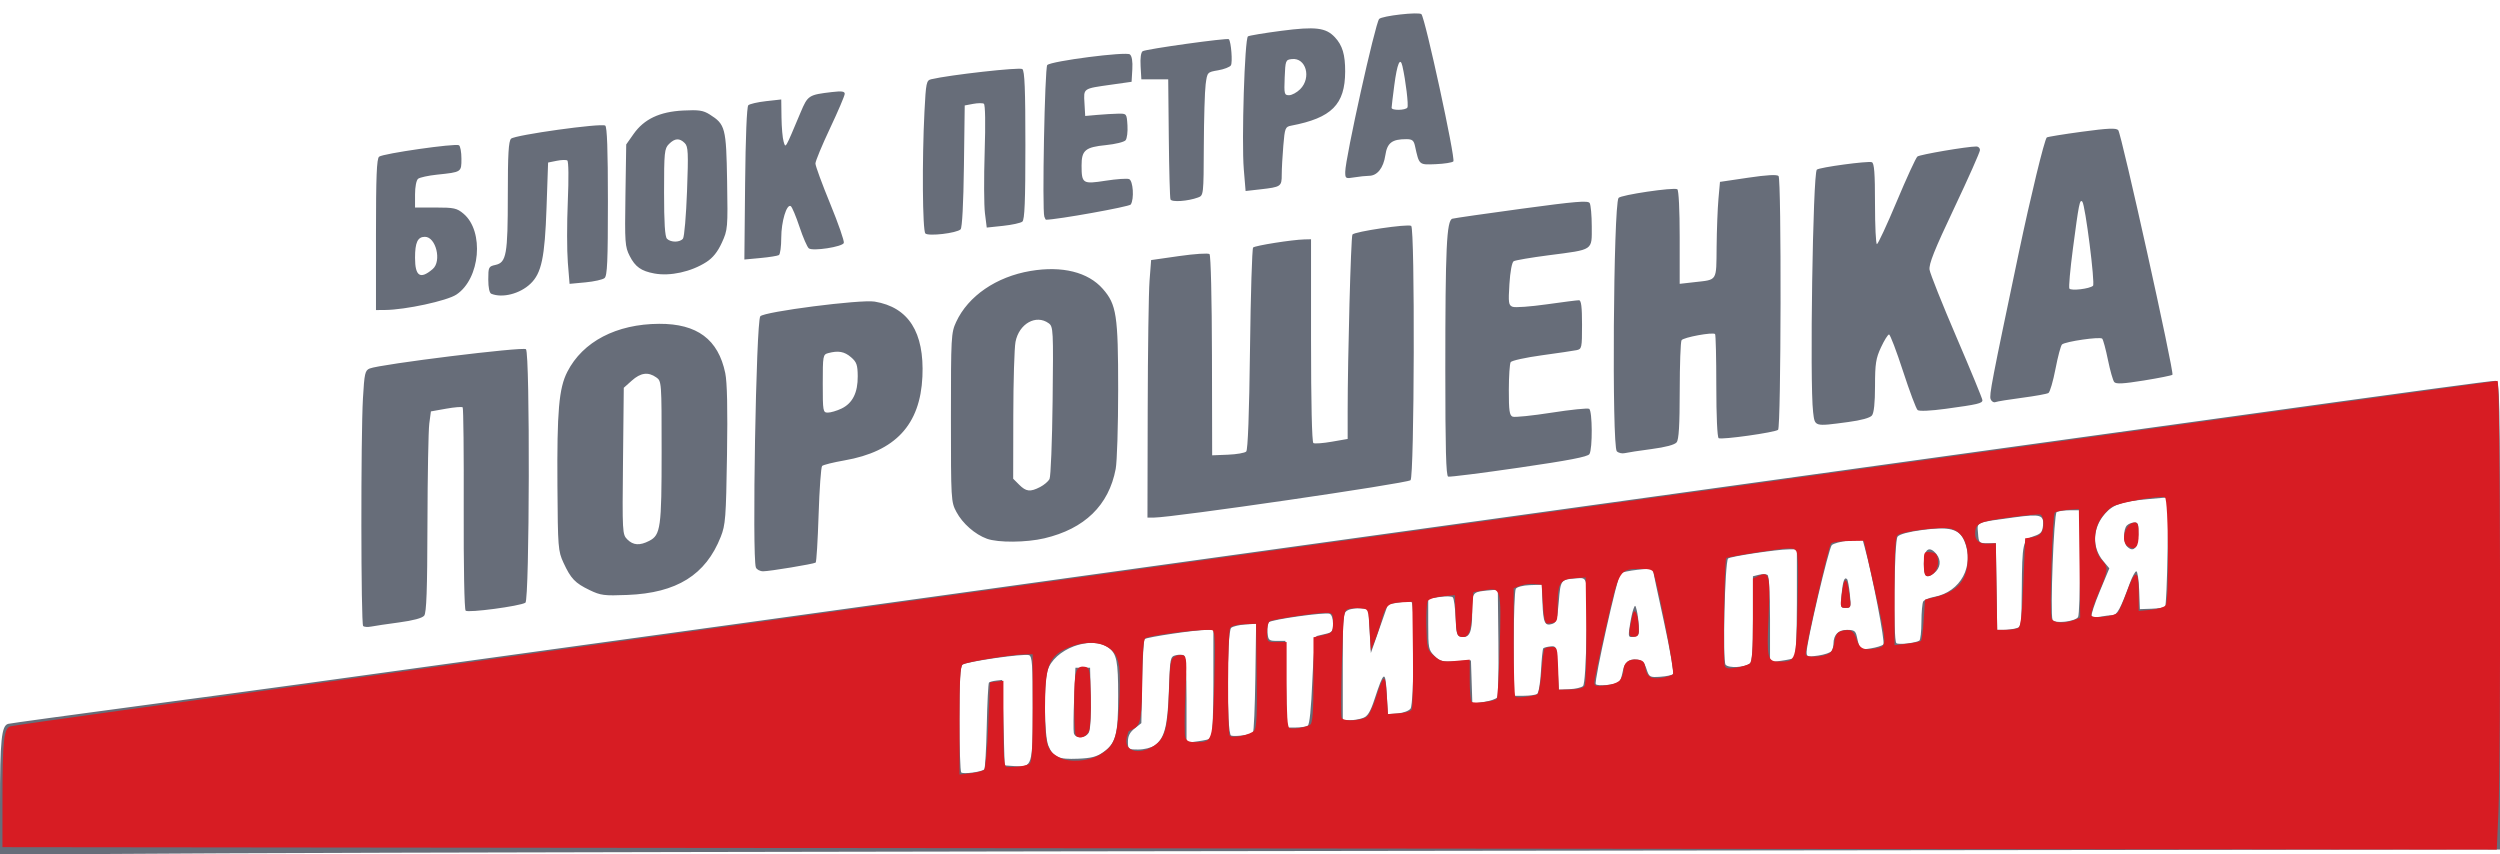 <?xml version="1.0" encoding="UTF-8" standalone="no"?>
<!-- Created with Inkscape (http://www.inkscape.org/) -->

<svg
   xmlns:dc="http://purl.org/dc/elements/1.1/"
   xmlns:cc="http://creativecommons.org/ns#"
   xmlns:rdf="http://www.w3.org/1999/02/22-rdf-syntax-ns#"
   xmlns:svg="http://www.w3.org/2000/svg"
   xmlns="http://www.w3.org/2000/svg"
   xmlns:sodipodi="http://sodipodi.sourceforge.net/DTD/sodipodi-0.dtd"
   xmlns:inkscape="http://www.inkscape.org/namespaces/inkscape"
   id="svg2"
   version="1.1"
   inkscape:version="0.48.5 r10040"
   width="1024"
   height="350"
   sodipodi:docname="20141022211733!Bloc_Petro_Poroshenko.png">
  <defs
     id="defs6" />
  <sodipodi:namedview
     pagecolor="#ffffff"
     bordercolor="#666666"
     borderopacity="1"
     objecttolerance="10"
     gridtolerance="10"
     guidetolerance="10"
     inkscape:pageopacity="0"
     inkscape:pageshadow="2"
     inkscape:window-width="1280"
     inkscape:window-height="962"
     id="namedview4"
     showgrid="false"
     inkscape:zoom="0.55933251"
     inkscape:cx="670.78306"
     inkscape:cy="304.19201"
     inkscape:window-x="-8"
     inkscape:window-y="-8"
     inkscape:window-maximized="1"
     inkscape:current-layer="svg2" />
  <g
     id="g3052">
    <path
       style="fill:#676d79"
       d="M 0,329.667 C 0,303.013 0.602,297.124 3.394,296.479 4.552,296.211 28.9,292.869 57.5,289.052 c 47.33,-6.316 76.369,-10.291 172,-23.544 17.6,-2.439 48.65,-6.717 69,-9.507 20.35,-2.79 57.7,-7.963 83,-11.497 25.3,-3.533 51.175,-7.133 57.5,-7.999 6.325,-0.866 85.975,-11.929 177,-24.584 91.025,-12.655 178.55,-24.802 194.5,-26.994 15.95,-2.191 56.675,-7.826 90.5,-12.52 C 990.292,160.015 1019.92,156 1022.083,156 c 1.876,0 1.917,2.047 1.917,95.978 l 0,95.978 -420.25,0.523 c -231.137,0.288 -461.538,0.756 -512,1.042 L 0,350.041 0,329.667 z m 403.153,-14.52 c 0.359,-0.356 0.819,-8.382 1.023,-17.837 0.204,-9.454 0.613,-17.432 0.909,-17.728 0.296,-0.296 1.636,-0.661 2.977,-0.81 L 410.5,278.5 411,296 l 0.5,17.5 4.127,0.301 c 7.231,0.528 7.373,0.068 7.373,-23.904 0,-17.693 -0.233,-21.05 -1.498,-21.535 -1.996,-0.766 -25.66,2.603 -27.252,3.88 -0.929,0.745 -1.25,6.446 -1.25,22.213 0,11.666 0.323,21.534 0.718,21.929 0.791,0.791 8.395,-0.207 9.435,-1.237 z m 48.715,-7.053 C 457.096,304.371 458,300.962 458,284.966 c 0,-14.158 -0.605,-17.194 -3.913,-19.639 -7.148,-5.283 -22.575,0.568 -25.057,9.505 -1.558,5.611 -1.3,26.584 0.376,30.598 1.981,4.742 4.063,5.66 12.098,5.337 5.488,-0.22 7.732,-0.799 10.363,-2.673 z M 439.837,300.25 c -0.218,-0.963 -0.158,-7.375 0.133,-14.25 l 0.529,-12.5 3,0 3,0 0.281,12.258 c 0.168,7.328 -0.148,13.059 -0.785,14.25 -1.337,2.497 -5.61,2.665 -6.158,0.242 z m 33.046,5.119 c 4.109,-2.878 5.393,-7.802 5.902,-22.633 0.459,-13.374 0.538,-13.78 2.787,-14.344 1.273,-0.32 2.79,-0.287 3.371,0.072 0.678,0.419 1.057,6.961 1.057,18.23 l 0,17.577 4.583,-0.628 c 2.521,-0.345 4.996,-0.883 5.5,-1.195 C 496.594,302.133 497,292.167 497,279.941 L 497,258 l -2.826,0 c -4.52,0 -24.566,2.991 -25.341,3.781 -0.388,0.396 -0.847,8.3 -1.019,17.566 l -0.314,16.847 -2.75,2.191 c -1.975,1.573 -2.75,3.096 -2.75,5.403 0,3.116 0.129,3.212 4.277,3.212 2.353,0 5.325,-0.734 6.606,-1.631 z m 40.307,-5.25 c 0.379,-0.341 0.829,-10.52 1,-22.62 l 0.31,-22 -4.446,0.29 c -2.445,0.16 -5.033,0.777 -5.75,1.372 -1.848,1.534 -1.9,43.456 -0.054,44.12 1.512,0.544 7.976,-0.297 8.94,-1.163 z m 22.46,-2.885 c 0.748,-0.478 1.408,-6.972 1.887,-18.569 0.481,-11.641 1.124,-17.949 1.85,-18.166 0.612,-0.183 2.351,-0.604 3.863,-0.935 2.364,-0.518 2.75,-1.096 2.75,-4.115 0,-2.097 -0.567,-3.73 -1.407,-4.052 -1.853,-0.711 -23.736,2.346 -24.864,3.474 -0.481,0.481 -0.729,2.394 -0.552,4.252 0.299,3.131 0.577,3.377 3.823,3.377 l 3.5,0 0.273,17.75 0.273,17.75 3.727,-0.015 c 2.05,-0.008 4.244,-0.346 4.877,-0.75 z m 22.682,-3.171 c 1.891,-0.719 2.981,-2.516 4.699,-7.75 C 566.874,274.61 567.432,274.349 568,284 l 0.5,8.5 4,-0.3 c 2.235,-0.168 4.552,-1.024 5.25,-1.941 1.461,-1.918 1.827,-42.784 0.391,-43.672 -0.472,-0.292 -2.835,-0.198 -5.25,0.208 l -4.391,0.739 -3.5,9.983 -3.5,9.983 -0.5,-9 -0.5,-9 -3.204,-0.31 c -1.762,-0.17 -4.125,0.183 -5.25,0.785 C 550.08,251.028 550,251.928 550,273.035 L 550,295 l 2.935,0 c 1.614,0 4.043,-0.421 5.397,-0.936 z m 54.913,-8.412 c 0.41,-0.634 0.635,-10.827 0.5,-22.652 l -0.246,-21.5 -3,0.267 c -7.647,0.68 -7.5,0.501 -7.5,9.13 0,8.284 -1.103,10.612 -4.702,9.925 -1.507,-0.288 -1.846,-1.557 -2.097,-7.831 -0.164,-4.119 -0.673,-7.862 -1.129,-8.319 -0.457,-0.457 -2.91,-0.519 -5.451,-0.138 L 585,245.227 585,255.659 c 0,9.845 0.143,10.575 2.547,12.978 2.28,2.28 3.197,2.511 8.75,2.205 L 602.5,270.5 l 0.29,8.857 0.29,8.857 4.71,-0.706 c 2.59,-0.388 5.045,-1.224 5.455,-1.857 z m 16.375,-1.417 c 0.623,-0.408 1.321,-4.619 1.57,-9.471 0.247,-4.805 0.67,-8.958 0.941,-9.228 0.27,-0.27 1.589,-0.614 2.93,-0.763 2.392,-0.266 2.448,-0.101 2.938,8.728 l 0.5,9 4.405,-0.205 c 2.423,-0.113 4.893,-0.693 5.489,-1.289 0.688,-0.688 1.221,-8.943 1.457,-22.545 0.396,-22.827 0.582,-21.905 -4.351,-21.545 -6.23,0.455 -6.273,0.514 -7.026,9.55 -0.602,7.229 -0.997,8.565 -2.691,9.103 -3.022,0.959 -3.66,-0.413 -3.985,-8.57 L 631.5,239.5 l -4.894,0.174 c -2.803,0.1 -5.253,0.741 -5.735,1.5 -0.462,0.729 -0.847,10.888 -0.856,22.576 L 620,285 l 4.25,-0.015 c 2.337,-0.008 4.754,-0.346 5.371,-0.75 z m 33.495,-4.806 c 0.444,-0.274 1.096,-2.042 1.45,-3.928 0.793,-4.227 2.501,-5.742 5.999,-5.323 2.063,0.248 2.952,1.134 3.835,3.822 1.109,3.379 1.304,3.49 5.62,3.204 2.459,-0.163 4.825,-0.65 5.258,-1.082 0.432,-0.432 -1.253,-10.121 -3.746,-21.531 C 679.039,243.182 677,233.592 677,233.281 c 0,-0.862 -12.29,0.609 -13.269,1.588 -1.271,1.271 -10.828,44.164 -10.102,45.339 0.584,0.945 7.633,0.366 9.487,-0.78 z m 4.45,-23.099 c 0.391,-2.656 1.051,-5.729 1.465,-6.829 0.704,-1.868 0.795,-1.835 1.384,0.5 0.347,1.375 0.733,4.3 0.858,6.5 0.199,3.504 -0.061,4.041 -2.096,4.329 -2.236,0.317 -2.296,0.148 -1.611,-4.5 z M 716.75,271.759 c 0.913,-0.734 1.25,-5.678 1.25,-18.362 l 0,-17.359 2.443,-0.613 c 1.344,-0.337 2.919,-0.319 3.5,0.04 0.678,0.419 1.057,6.961 1.057,18.23 l 0,17.577 4.583,-0.628 c 2.521,-0.345 4.996,-0.883 5.5,-1.195 C 735.594,269.133 736,259.167 736,246.941 L 736,225 l -3.25,0.018 c -5.023,0.028 -24.065,2.896 -24.922,3.753 -1.33,1.33 -2.287,41.971 -1.024,43.492 1.243,1.498 7.871,1.161 9.946,-0.505 z m 33.485,-5.107 c 0.404,-0.634 0.742,-1.969 0.75,-2.968 0.031,-3.703 1.959,-5.684 5.531,-5.684 2.946,0 3.533,0.399 4.048,2.75 1.217,5.552 1.205,5.542 5.702,4.824 2.328,-0.372 4.65,-1.092 5.159,-1.601 0.8,-0.799 -4.504,-28.394 -7.66,-39.851 l -0.931,-3.378 -5.668,0.665 c -3.117,0.366 -6.21,1.211 -6.872,1.878 C 749.066,224.526 740,263.042 740,267.028 c 0,2.056 0.308,2.153 4.75,1.487 2.612,-0.391 5.081,-1.23 5.485,-1.864 z m 4.064,-23.257 c 0.575,-5.57 1.188,-7.241 2.263,-6.167 0.309,0.309 0.822,3.084 1.14,6.167 C 758.252,248.732 758.171,249 756,249 c -2.171,0 -2.252,-0.268 -1.701,-5.605 z m 31.856,19.01 c 0.465,-0.287 0.852,-3.758 0.861,-7.713 0.008,-3.955 0.347,-7.712 0.752,-8.349 0.405,-0.637 2.434,-1.477 4.509,-1.866 10.821,-2.03 16.573,-12.721 12.321,-22.899 -2.063,-4.937 -6.098,-5.988 -17.262,-4.494 -5.633,0.754 -9.288,1.747 -10.085,2.741 -1.395,1.739 -1.859,42.231 -0.5,43.596 0.744,0.747 7.783,-0.013 9.405,-1.015 z M 788,230.969 c 0,-6.031 2.173,-7.708 5.179,-3.996 2.055,2.538 1.659,5.71 -0.971,7.777 -3.13,2.46 -4.208,1.491 -4.208,-3.781 z m 37.75,26.401 c 2.201,-0.59 2.253,-0.934 2.368,-15.736 0.151,-19.334 0.425,-20.567 4.882,-22.004 2.934,-0.946 3.551,-1.655 3.814,-4.386 0.42,-4.36 -1.056,-4.784 -11.649,-3.345 -16.37,2.224 -15.31,1.765 -14.967,6.473 C 810.49,222.366 810.614,222.5 814,222.5 l 3.5,0 0.273,17.75 0.273,17.75 2.727,-0.014 c 1.5,-0.008 3.739,-0.285 4.977,-0.617 z m 25.43,-4.627 c 0.434,-0.683 0.796,-10.805 0.804,-22.492 L 852,209 l -4.25,0.015 c -2.337,0.008 -4.745,0.346 -5.349,0.75 -1.143,0.764 -2.693,41.463 -1.68,44.104 0.652,1.701 9.252,0.774 10.459,-1.127 z M 865.181,252 c 1.954,0 3.352,-2.554 7.252,-13.25 0.953,-2.612 2.126,-4.75 2.607,-4.75 0.481,0 1.007,3.487 1.167,7.75 l 0.292,7.75 4.836,-0.169 c 2.66,-0.093 5.135,-0.467 5.5,-0.832 0.365,-0.364 0.815,-10.591 1,-22.726 l 0.336,-22.064 -7.836,0.693 c -11.244,0.994 -14.742,2.158 -18.149,6.038 -5.14,5.854 -5.405,13.771 -0.65,19.422 l 2.457,2.92 -3.898,9.359 c -2.144,5.147 -3.663,9.742 -3.376,10.21 0.287,0.468 1.874,0.58 3.526,0.25 C 861.898,252.27 864.119,252 865.181,252 z m 6.048,-28.171 c -1.574,-1.574 -1.593,-7.066 -0.029,-8.629 0.66,-0.66 2.034,-1.2 3.052,-1.2 1.606,0 1.812,0.697 1.55,5.241 -0.314,5.443 -2.013,7.148 -4.573,4.589 z m -722.486,32.581 c -0.915,-0.915 -0.981,-77.617 -0.08,-93.253 0.59,-10.239 0.857,-11.428 2.745,-12.216 4.235,-1.767 62.923,-9.009 64.031,-7.901 1.684,1.684 1.461,102.786 -0.229,103.831 -2.284,1.411 -23.506,4.235 -24.483,3.258 -0.531,-0.531 -0.861,-18.149 -0.785,-41.818 0.073,-22.496 -0.12,-41.153 -0.428,-41.461 -0.308,-0.308 -3.363,-0.06 -6.788,0.551 l -6.227,1.112 -0.662,4.994 c -0.364,2.747 -0.702,21.221 -0.75,41.053 -0.066,27.239 -0.393,36.44 -1.338,37.617 -0.8,0.997 -4.479,1.991 -10.209,2.758 -4.927,0.66 -10.105,1.429 -11.507,1.709 -1.401,0.28 -2.883,0.175 -3.291,-0.233 z M 241.5,241.697 c -5.976,-2.884 -7.693,-4.685 -10.712,-11.233 -2.185,-4.739 -2.296,-6.16 -2.465,-31.463 -0.205,-30.681 0.602,-39.964 4.059,-46.721 6.331,-12.374 20.093,-19.561 37.618,-19.644 15.546,-0.074 24.2,6.378 27.064,20.175 0.78,3.759 1.013,14.654 0.717,33.625 -0.4,25.658 -0.619,28.525 -2.562,33.442 -6.176,15.632 -18.013,23.007 -38.22,23.813 -9.536,0.381 -10.959,0.198 -15.5,-1.994 z m 24.441,-20.166 C 270.588,219.127 271,216.145 271,184.907 c 0,-28.621 -0.013,-28.803 -2.223,-30.351 -3.306,-2.315 -6.361,-1.9 -10.012,1.36 l -3.266,2.917 -0.316,30.017 c -0.308,29.221 -0.262,30.072 1.75,32.083 2.439,2.439 5.104,2.615 9.008,0.597 z m 43.666,10.888 c -1.607,-4.187 0.086,-100.679 1.805,-102.86 1.495,-1.898 41.078,-6.986 46.858,-6.023 13.871,2.31 20.371,12.525 19.551,30.726 -0.889,19.727 -11.074,30.675 -31.921,34.315 -4.582,0.8 -8.704,1.828 -9.16,2.284 -0.456,0.456 -1.105,9.467 -1.442,20.023 -0.337,10.556 -0.879,19.358 -1.205,19.559 C 333.134,231.034 315.219,234 312.607,234 c -1.316,0 -2.666,-0.712 -3,-1.582 z m 35.036,-65.053 c 4.55,-2.159 6.746,-6.531 6.681,-13.3 -0.045,-4.626 -0.453,-5.78 -2.744,-7.75 -2.717,-2.337 -5.213,-2.788 -9.33,-1.685 -2.173,0.582 -2.25,1.008 -2.25,12.486 0,11.403 0.085,11.883 2.099,11.883 1.154,0 3.649,-0.736 5.544,-1.635 z m 59.596,53.3 c -4.876,-1.768 -9.966,-6.234 -12.491,-10.96 C 389.542,205.579 389.5,204.853 389.5,171 c 0,-33.13 0.085,-34.684 2.137,-39.122 4.91,-10.619 16.442,-18.53 30.458,-20.894 12.938,-2.182 23.567,0.451 29.611,7.335 5.622,6.403 6.293,10.799 6.293,41.226 0,14.95 -0.457,29.59 -1.015,32.534 -2.828,14.912 -12.71,24.522 -29.216,28.414 -7.419,1.749 -18.95,1.834 -23.53,0.173 z m 21.781,-21.175 c 1.606,-0.831 3.34,-2.293 3.852,-3.251 0.512,-0.957 1.087,-15.39 1.276,-32.073 0.33,-29.067 0.264,-30.392 -1.593,-31.749 -5.165,-3.776 -12.164,0.14 -13.606,7.612 -0.474,2.459 -0.882,16.079 -0.906,30.266 L 415,196.091 l 2.455,2.455 c 2.846,2.846 4.529,3.032 8.565,0.944 z M 470.099,167.75 c 0.055,-24.337 0.392,-48.07 0.75,-52.739 L 471.5,106.523 483,104.878 c 6.368,-0.911 11.91,-1.265 12.418,-0.794 0.525,0.487 0.953,18.284 1,41.633 L 496.5,186.5 l 6.455,-0.255 c 3.55,-0.14 6.925,-0.725 7.5,-1.299 0.675,-0.675 1.222,-15.493 1.545,-41.912 0.275,-22.477 0.851,-41.219 1.281,-41.649 0.796,-0.796 15.983,-3.2 20.969,-3.319 L 537,98 l 0,41.441 c 0,25.471 0.371,41.67 0.962,42.036 0.529,0.327 3.904,0.083 7.5,-0.544 L 552,179.795 l 0,-11.234 c 0,-22.081 1.332,-71.479 1.954,-72.486 0.744,-1.205 22.643,-4.441 24.072,-3.557 1.571,0.971 1.3,102.993 -0.276,104.179 -1.803,1.355 -97.414,15.288 -105,15.301 L 470,212 l 0.099,-44.25 z m 123.069,27.473 C 592.301,194.934 592,183.667 592,151.57 c 0,-50.052 0.526,-61.309 2.898,-61.989 0.881,-0.253 13.702,-2.099 28.492,-4.103 22.008,-2.982 27.043,-3.402 27.735,-2.311 0.465,0.733 0.851,5.054 0.86,9.604 0.018,9.985 0.927,9.378 -17.634,11.783 -7.232,0.937 -13.691,2.038 -14.353,2.447 -0.711,0.439 -1.423,4.265 -1.74,9.349 -0.482,7.728 -0.349,8.678 1.31,9.314 1.016,0.39 7.266,-0.06 13.89,-0.999 6.624,-0.939 12.606,-1.698 13.293,-1.686 0.915,0.015 1.25,2.695 1.25,10.002 0,9.546 -0.098,10.001 -2.25,10.446 -1.238,0.256 -7.647,1.203 -14.244,2.105 -6.597,0.902 -12.327,2.164 -12.735,2.804 -0.407,0.64 -0.748,5.791 -0.756,11.446 -0.013,8.452 0.265,10.389 1.563,10.887 0.868,0.333 8.035,-0.403 15.927,-1.635 7.892,-1.232 14.832,-1.943 15.422,-1.578 1.33,0.822 1.415,16.451 0.101,18.545 -0.687,1.095 -8.462,2.594 -28.817,5.556 -15.332,2.231 -28.401,3.881 -29.043,3.667 z m 69.079,-10.376 c -2.059,-2.059 -1.392,-100.375 0.703,-103.766 0.748,-1.21 22.642,-4.451 24.076,-3.565 C 687.603,77.873 688,85.898 688,97.188 l 0,19.07 6.068,-0.686 c 9.489,-1.074 8.917,-0.161 9.057,-14.429 0.068,-6.954 0.406,-15.793 0.75,-19.643 l 0.626,-7 11.495,-1.705 c 7.704,-1.142 11.827,-1.373 12.5,-0.699 1.218,1.219 1.035,102.795 -0.187,103.952 -1.122,1.062 -23.15,4.168 -24.341,3.432 C 703.394,179.126 703,170.42 703,158.108 c 0,-11.426 -0.227,-21.002 -0.505,-21.279 -0.887,-0.887 -12.966,1.335 -13.73,2.526 -0.404,0.63 -0.742,9.947 -0.75,20.704 -0.011,14.13 -0.362,19.991 -1.265,21.117 -0.802,1 -4.472,1.985 -10.25,2.75 -4.95,0.655 -9.902,1.411 -11.003,1.679 -1.102,0.268 -2.564,-0.073 -3.25,-0.758 z M 742.648,168.75 c -1.418,-11.805 -0.101,-97.633 1.523,-99.255 0.942,-0.941 20.973,-3.654 22.54,-3.052 C 767.691,66.819 768,70.902 768,83.469 768,92.561 768.354,100 768.788,100 c 0.433,0 4.086,-7.863 8.116,-17.474 4.031,-9.611 7.839,-17.893 8.462,-18.405 C 786.368,63.299 805.71,60 809.53,60 810.339,60 811,60.659 811,61.464 c 0,0.805 -4.75,11.493 -10.555,23.75 -8.129,17.164 -10.449,22.975 -10.096,25.286 0.252,1.65 5.227,14.106 11.055,27.68 C 807.232,151.754 812,163.332 812,163.911 c 0,1.306 -1.843,1.74 -14.978,3.529 -6.298,0.858 -10.912,1.067 -11.565,0.524 -0.598,-0.496 -3.289,-7.666 -5.98,-15.933 C 776.786,143.764 774.207,137 773.746,137 c -0.461,0 -1.938,2.362 -3.282,5.25 -2.104,4.518 -2.446,6.722 -2.454,15.809 -0.006,6.936 -0.439,11.094 -1.26,12.117 -0.79,0.985 -4.378,1.976 -9.75,2.692 -14.004,1.868 -13.62,1.979 -14.352,-4.118 z m 72.714,-5.249 c -0.631,-1.643 0.429,-7.152 11.553,-60.067 4.813,-22.893 10.46,-46.142 11.448,-47.13 0.252,-0.252 6.686,-1.301 14.298,-2.332 10.749,-1.455 14.09,-1.606 14.959,-0.673 1.306,1.4 23.027,99.387 22.213,100.202 -0.301,0.301 -5.571,1.359 -11.711,2.351 -8.448,1.364 -11.399,1.519 -12.131,0.637 -0.532,-0.641 -1.692,-4.726 -2.578,-9.077 -0.886,-4.351 -1.942,-8.265 -2.348,-8.697 -0.847,-0.903 -15.107,1.158 -16.467,2.38 -0.496,0.446 -1.697,4.946 -2.667,9.999 -0.971,5.053 -2.269,9.499 -2.885,9.88 -0.616,0.381 -5.447,1.258 -10.736,1.95 -5.289,0.692 -10.218,1.489 -10.954,1.772 -0.736,0.283 -1.633,-0.254 -1.994,-1.193 z m 41.932,-46.447 c 0.924,-0.862 -3.171,-33.119 -4.374,-34.448 -1.04,-1.15 -1.412,0.707 -3.858,19.268 -1.115,8.455 -1.763,15.8 -1.441,16.321 0.627,1.014 8.339,0.105 9.674,-1.141 z M 154,96.122 c 0,-23.842 0.291,-31.119 1.278,-31.938 1.561,-1.295 31.309,-5.558 32.716,-4.688 0.553,0.342 1.006,2.815 1.006,5.495 0,5.55 0.098,5.486 -10,6.548 -3.575,0.376 -7.062,1.138 -7.75,1.694 -0.72,0.582 -1.25,3.292 -1.25,6.389 L 170,85 l 8.423,0 c 7.555,0 8.734,0.261 11.433,2.533 8.566,7.208 6.849,26.663 -2.924,33.13 -3.87,2.561 -20.877,6.236 -29.183,6.305 L 154,127 154,96.122 z m 23.25,14.071 C 180.994,106.978 178.57,97 174.045,97 171.068,97 170,99.276 170,105.617 c 0,7.589 2.157,8.951 7.25,4.576 z m 24,10.145 c -0.781,-0.315 -1.25,-2.507 -1.25,-5.842 0,-5.086 0.137,-5.367 2.924,-5.979 C 207.428,107.527 208,104.305 208,79.922 c 0,-16.797 0.304,-22.084 1.331,-23.11 1.524,-1.524 36.835,-6.445 38.567,-5.375 0.764,0.472 1.102,9.991 1.102,31 0,24.609 -0.261,30.535 -1.385,31.468 -0.762,0.632 -4.295,1.421 -7.852,1.753 l -6.467,0.604 -0.711,-8.765 c -0.391,-4.821 -0.396,-16.065 -0.011,-24.987 0.411,-9.526 0.324,-16.454 -0.212,-16.785 -0.502,-0.31 -2.476,-0.245 -4.387,0.145 L 224.5,66.577 223.862,85.039 c -0.709,20.498 -2.053,26.861 -6.588,31.188 -4.31,4.112 -11.469,5.949 -16.024,4.111 z m 66.75,-8.321 c -5.38,-0.994 -7.806,-2.717 -10.068,-7.15 -1.938,-3.799 -2.053,-5.436 -1.753,-24.883 L 256.5,59.166 l 3.009,-4.278 c 4.295,-6.107 10.669,-9.126 20.307,-9.619 6.418,-0.328 8.21,-0.061 10.879,1.621 6.404,4.036 6.77,5.441 7.129,27.309 0.317,19.303 0.263,19.928 -2.161,25.225 -1.712,3.74 -3.681,6.199 -6.325,7.899 -6.238,4.011 -14.819,5.899 -21.339,4.694 z M 279.744,97.75 c 0.544,-0.688 1.292,-9.413 1.661,-19.39 0.59,-15.927 0.476,-18.336 -0.938,-19.75 C 278.323,56.465 276.42,56.58 274,59 c -1.85,1.85 -2,3.333 -2,19.8 0,12.511 0.357,18.157 1.2,19 1.566,1.566 5.288,1.538 6.544,-0.05 z m 25.452,-22.552 c 0.186,-18.996 0.693,-31.483 1.304,-32.081 0.55,-0.539 3.812,-1.294 7.25,-1.678 l 6.25,-0.698 0.1,7.379 c 0.055,4.059 0.445,8.504 0.867,9.879 0.858,2.797 0.447,3.504 6.953,-11.946 2.948,-7 3.302,-7.231 12.83,-8.346 4.037,-0.472 5.25,-0.303 5.25,0.732 0,0.74 -2.7,7.067 -6,14.06 -3.3,6.993 -6,13.505 -6,14.471 0,0.967 2.727,8.398 6.061,16.513 3.333,8.116 5.839,15.333 5.568,16.039 -0.608,1.585 -12.655,3.442 -14.322,2.209 -0.656,-0.485 -2.379,-4.444 -3.829,-8.797 -1.45,-4.353 -3.06,-8.177 -3.578,-8.497 C 322.218,83.398 320,90.773 320,97.409 c 0,3.56 -0.432,6.74 -0.959,7.066 -0.528,0.326 -3.927,0.87 -7.554,1.209 l -6.595,0.616 0.304,-31.101 z m 73.834,20.432 c -1.174,-1.174 -1.388,-29.965 -0.371,-49.9 0.605,-11.867 0.799,-12.805 2.746,-13.268 7.556,-1.795 36.265,-5.007 37.345,-4.178 0.951,0.731 1.25,8.19 1.25,31.215 0,22.991 -0.3,30.501 -1.25,31.279 -0.688,0.563 -4.249,1.342 -7.915,1.73 l -6.665,0.706 -0.734,-5.857 c -0.403,-3.222 -0.456,-14.502 -0.117,-25.068 0.378,-11.775 0.248,-19.438 -0.335,-19.799 -0.523,-0.323 -2.499,-0.297 -4.392,0.058 l -3.441,0.646 -0.326,24.855 c -0.201,15.346 -0.722,25.25 -1.36,25.887 -1.568,1.566 -13.199,2.931 -14.435,1.694 z M 427.761,88.75 c -0.955,-2.635 0.171,-61.082 1.197,-62.108 1.648,-1.648 32.293,-5.594 33.839,-4.357 0.837,0.669 1.191,2.841 1,6.126 L 463.5,33.5 l -8.362,1.186 c -11.653,1.653 -11.294,1.405 -10.94,7.553 L 444.5,47.5 l 5,-0.442 c 2.75,-0.243 6.575,-0.468 8.5,-0.5 3.483,-0.058 3.501,-0.035 3.808,4.77 0.169,2.655 -0.176,5.41 -0.767,6.122 -0.591,0.712 -4.212,1.604 -8.046,1.982 -8.466,0.834 -10.001,2.124 -9.98,8.39 0.024,7.396 0.447,7.662 9.851,6.199 4.442,-0.691 8.765,-0.993 9.605,-0.67 1.659,0.637 2.158,8.109 0.695,10.413 C 462.594,84.667 432.888,90 428.429,90 c -0.118,0 -0.419,-0.562 -0.668,-1.25 z m 51.666,-7.086 C 479.183,81.024 478.874,69.7 478.741,56.5 l -0.241,-24 -5.5,0 -5.5,0 -0.308,-5.405 c -0.19,-3.347 0.136,-5.68 0.857,-6.125 1.442,-0.891 34.743,-5.527 35.295,-4.913 0.924,1.028 1.585,9.548 0.831,10.716 -0.451,0.7 -2.813,1.611 -5.248,2.025 -4.42,0.752 -4.429,0.762 -5.09,5.728 -0.364,2.736 -0.702,14.098 -0.75,25.25 -0.087,20.076 -0.11,20.283 -2.338,21.106 -4.2,1.552 -10.854,2.012 -11.323,0.783 z m 30.034,-12.293 c -0.959,-11.507 0.363,-53.643 1.708,-54.475 0.557,-0.345 6.71,-1.368 13.672,-2.275 13.971,-1.82 18.229,-1.309 21.917,2.628 3.1,3.31 4.245,7.125 4.22,14.067 -0.048,13.495 -5.517,18.982 -22.08,22.151 -2.46,0.471 -2.637,0.915 -3.25,8.167 C 525.292,63.851 525,69.211 525,71.544 c 0,4.852 -0.291,5.05 -8.833,6.017 l -5.968,0.675 -0.738,-8.865 z m 23.085,-32.825 c 4.708,-4.708 2.404,-13.025 -3.421,-12.35 -2.532,0.294 -2.635,0.561 -2.918,7.554 -0.275,6.78 -0.158,7.25 1.795,7.25 1.149,0 3.194,-1.105 4.544,-2.455 z m 18.463,33.835 c 0.016,-5.521 12.289,-60.843 13.89,-62.61 1.161,-1.281 16.279,-2.994 17.312,-1.961 1.531,1.531 14.068,59.312 13.083,60.298 -0.485,0.485 -3.739,0.997 -7.231,1.137 -6.935,0.279 -6.741,0.45 -8.493,-7.495 -0.492,-2.233 -1.155,-2.75 -3.522,-2.75 -5.88,0 -7.849,1.505 -8.611,6.583 -0.785,5.235 -3.305,8.412 -6.685,8.428 -1.238,0.006 -3.938,0.29 -6,0.631 -3.61,0.597 -3.75,0.512 -3.742,-2.261 z m 25.46,-26.33 c 0.534,-0.864 -0.692,-11.088 -2.031,-16.946 -0.916,-4.004 -2.167,-1.073 -3.333,7.804 -0.607,4.625 -1.104,8.787 -1.104,9.25 0,1.16 5.744,1.064 6.468,-0.108 z"
       id="path3056"
       inkscape:connector-curvature="0" />
    <path
       style="fill:#d71c23"
       d="M 230.75,347.252 1,346.996 1.009,327.748 C 1.02,303.12 1.577,298.131 4.391,297.479 5.551,297.21 25.85,294.308 49.5,291.031 c 23.65,-3.278 95.2,-13.191 159,-22.029 63.8,-8.838 135.125,-18.743 158.5,-22.01 C 481.02,231.056 1022.142,156 1023.009,156 c 1.128,0 1.416,151.87 0.336,176.834 l -0.656,15.152 -281.094,-0.239 C 586.992,347.615 357.113,347.393 230.75,347.252 z m 172.393,-31.994 c 0.533,-0.533 1.281,-8.796 1.663,-18.363 L 405.5,279.5 l 2.75,-0.316 2.75,-0.316 0,17.566 c 0,13.332 0.301,17.591 1.25,17.668 3.46,0.28 8.39,-0.403 9.5,-1.317 0.931,-0.766 1.25,-6.62 1.25,-22.907 L 423,268 l -2.97,0 c -5.216,0 -24.484,3.152 -25.78,4.218 -0.931,0.765 -1.25,6.643 -1.25,23.035 l 0,22.008 4.587,-0.517 c 2.523,-0.284 5.023,-0.953 5.556,-1.486 z m 47.354,-6.123 c 5.978,-3.476 7.188,-6.723 7.954,-21.35 0.847,-16.177 -0.137,-20.346 -5.451,-23.093 -4.333,-2.239 -11.063,-1.72 -17.007,1.312 -6.555,3.344 -7.948,7.544 -7.957,23.997 -0.008,15.215 0.684,17.566 5.977,20.301 4.138,2.138 11.723,1.601 16.483,-1.167 z m -9.83,-7.801 C 440.3,300.967 440,294.947 440,287.956 c 0,-13.377 0.69,-15.545 4.702,-14.776 1.588,0.304 1.831,1.701 2.079,11.937 0.154,6.376 -0.172,12.783 -0.725,14.238 -0.947,2.491 -3.821,3.546 -5.389,1.979 z m 32.01,4.143 c 4.496,-2.946 5.639,-7.006 6.127,-21.76 0.409,-12.378 0.654,-13.89 2.404,-14.827 1.072,-0.574 2.649,-0.774 3.504,-0.446 1.357,0.521 1.464,2.557 0.838,16.024 -0.394,8.485 -0.424,16.351 -0.066,17.48 0.504,1.588 1.498,2.053 4.393,2.053 6.782,0 6.817,-0.111 7.496,-23.635 0.469,-16.228 0.322,-21.37 -0.631,-22.147 -1.259,-1.027 -25.295,1.77 -27.635,3.216 -0.718,0.444 -1.148,5.838 -1.225,15.375 -0.136,16.939 -0.625,20.058 -3.382,21.584 -1.1,0.609 -2.076,1.108 -2.169,1.109 -0.093,10e-4 -0.463,1.174 -0.822,2.606 -1.385,5.519 4.963,7.433 11.168,3.368 z m 41.092,-6.284 c 0.955,-1.223 1.202,-6.842 1,-22.659 L 514.5,255.5 l -4.894,0.174 c -2.803,0.1 -5.253,0.741 -5.735,1.5 -1.021,1.611 -1.166,43.198 -0.153,44.21 1.189,1.189 8.69,-0.448 10.051,-2.193 z M 536.75,296.752 c 0.914,-0.729 1.25,-5.667 1.25,-18.355 l 0,-17.359 2.75,-0.603 c 5.066,-1.11 5.25,-1.3 5.25,-5.404 0,-3.885 -0.118,-4.031 -3.25,-4.013 -4.23,0.023 -21.384,2.638 -22.718,3.462 C 519.464,254.831 519,256.891 519,259.059 519,262.99 519.01,263 523,263 l 4,0 0,17.417 c 0,12.324 0.339,17.53 1.16,17.803 1.757,0.586 7.176,-0.341 8.59,-1.468 z M 560.217,293.25 c 0.84,-0.963 2.319,-4.225 3.288,-7.25 3.266,-10.195 3.938,-10.419 4.495,-1.5 l 0.5,8 4.467,-0.293 c 2.457,-0.161 4.818,-0.836 5.246,-1.5 0.428,-0.664 0.668,-10.882 0.533,-22.707 l -0.246,-21.5 -4.335,0.198 c -5.483,0.25 -6.615,1.227 -8.197,7.071 -0.704,2.602 -1.998,6.531 -2.875,8.731 L 561.5,266.5 561,258 c -0.499,-8.481 -0.506,-8.501 -3.371,-8.828 -1.579,-0.18 -3.871,-0.077 -5.093,0.23 -2.183,0.548 -2.234,0.94 -2.911,22.122 -0.379,11.861 -0.423,21.995 -0.098,22.52 1.052,1.702 9.028,1.11 10.689,-0.794 z m 52.869,-7.01 c 0.366,-0.407 0.913,-10.038 1.215,-21.402 0.637,-23.998 0.571,-24.24 -6.3,-23.062 l -4.5,0.771 -0.5,8.181 c -0.521,8.525 -1.522,10.702 -4.644,10.105 -1.603,-0.306 -1.896,-1.496 -2.149,-8.717 l -0.292,-8.362 -5.064,0.487 c -2.785,0.268 -5.482,1.111 -5.993,1.873 -0.511,0.763 -0.801,5.589 -0.643,10.724 0.274,8.941 0.411,9.445 3.232,11.871 2.629,2.26 3.573,2.477 8.75,2.007 L 602,270.19 l 0,8.239 c 0,4.531 0.338,8.581 0.75,9.001 0.87,0.884 9.348,-0.091 10.335,-1.188 z m 16.51,-1.728 c 0.614,-0.186 1.39,-4.161 1.765,-9.042 0.368,-4.791 0.914,-9.107 1.214,-9.591 0.299,-0.484 1.625,-0.88 2.946,-0.88 2.331,0 2.411,0.259 2.691,8.75 l 0.289,8.75 4.828,-0.068 c 3.035,-0.043 5.169,-0.6 5.746,-1.5 0.504,-0.788 0.807,-11.107 0.672,-22.932 L 649.5,236.5 645,236.816 c -5.987,0.42 -7,1.994 -7,10.875 0,7.488 0.069,7.363 -4.25,7.709 -0.867,0.069 -1.403,-2.354 -1.75,-7.9 l -0.5,-8 -3.056,-0.299 c -1.681,-0.164 -4.268,0.162 -5.75,0.725 L 620,240.951 l 0,21.858 c 0,12.022 0.305,22.163 0.678,22.537 0.595,0.595 5.804,0.109 8.917,-0.832 z m 34.094,-6.102 C 664.41,277.424 665,275.634 665,274.431 c 0,-2.943 2.276,-4.645 5.69,-4.254 2.127,0.244 2.895,0.93 3.156,2.822 0.57,4.122 2.152,5.264 6.484,4.683 2.152,-0.289 4.357,-0.969 4.9,-1.512 0.805,-0.805 -5.027,-31.524 -7.863,-41.42 -0.387,-1.349 -1.574,-1.747 -5.184,-1.735 -8.978,0.028 -8.913,-0.078 -14.29,23.485 -2.635,11.55 -4.814,21.846 -4.842,22.88 -0.044,1.653 0.517,1.816 4.639,1.352 2.88,-0.325 5.195,-1.22 6,-2.321 z m 4.03,-18.024 c -0.376,-0.376 -0.438,-1.854 -0.138,-3.285 0.299,-1.431 0.766,-3.679 1.037,-4.996 0.721,-3.503 2.146,-1.33 2.542,3.873 0.261,3.43 -0.022,4.55 -1.209,4.785 -0.852,0.168 -1.856,-10e-4 -2.232,-0.377 z M 716.75,271.764 c 0.911,-0.736 1.25,-5.594 1.25,-17.908 l 0,-16.899 2.572,-1.172 c 4.118,-1.876 4.569,0.039 3.841,16.299 -0.798,17.814 -0.538,18.916 4.463,18.916 6.785,0 6.833,-0.149 7.433,-23.162 0.392,-15.011 0.218,-21.088 -0.635,-22.221 -1.06,-1.407 -2.483,-1.365 -14.61,0.431 -7.389,1.094 -13.689,2.243 -14,2.552 -0.753,0.75 -1.336,42.252 -0.62,44.117 0.431,1.122 1.537,1.297 4.807,0.757 2.336,-0.385 4.81,-1.155 5.498,-1.71 z m 31.545,-3.686 c 1.825,-0.694 2.586,-1.927 3.074,-4.983 0.513,-3.21 1.163,-4.19 3.097,-4.676 3.588,-0.901 4.763,-0.194 6.053,3.641 1.263,3.754 2.897,4.459 8.08,3.487 4.433,-0.832 4.416,-1.276 -0.918,-25.047 l -4.264,-19 -6.259,0.1 c -3.442,0.055 -6.657,0.505 -7.144,1 -1.125,1.144 -11.001,44.615 -10.369,45.639 0.649,1.05 5.71,0.957 8.647,-0.16 z m 6.035,-24.214 c 0.965,-8.151 2.161,-8.186 3.234,-0.096 0.66,4.975 0.583,5.232 -1.574,5.232 -2.142,0 -2.234,-0.286 -1.66,-5.136 z m 32.522,18.617 c 0.319,-0.319 0.821,-4.243 1.114,-8.72 l 0.534,-8.139 4.549,-1.156 c 9.078,-2.308 12.955,-7.134 12.948,-16.118 -0.005,-6.614 -2.77,-11.028 -7.46,-11.908 -4.088,-0.767 -19.422,1.229 -21.286,2.771 -0.931,0.77 -1.25,6.655 -1.25,23.05 l 0,22.017 5.136,-0.608 c 2.825,-0.335 5.397,-0.869 5.716,-1.189 z M 788,230.934 c 0,-4.937 0.07,-5.058 2.75,-4.75 2.265,0.261 2.804,0.867 3.054,3.441 C 794.123,232.902 791.997,236 789.429,236 788.378,236 788,234.658 788,230.934 z m 38.782,26.222 c 0.918,-0.582 1.486,-5.904 2,-18.735 L 829.5,220.5 832,220.154 c 3.681,-0.509 5,-2.005 5,-5.67 0,-1.799 -0.562,-3.466 -1.25,-3.706 -0.688,-0.239 -6.569,0.3 -13.07,1.198 -12.161,1.68 -13.634,2.397 -13.664,6.651 -0.021,2.865 1.989,4.346 5.544,4.087 L 817.5,222.5 l 0.273,17.75 0.273,17.75 3.727,-0.015 c 2.05,-0.008 4.304,-0.381 5.009,-0.829 z m 22.672,-3.138 2.584,-0.983 -0.269,-22.267 L 851.5,208.5 847,208.83 c -2.475,0.182 -4.882,0.698 -5.348,1.149 -1.001,0.965 -2.229,41.074 -1.33,43.418 0.702,1.828 5.159,2.131 9.132,0.621 z m 17.957,-3.029 c 0.546,-0.546 2.162,-4.224 3.591,-8.174 3.577,-9.886 4.998,-9.963 4.998,-0.271 l 0,7.711 5.107,-0.491 c 2.809,-0.27 5.502,-1.115 5.985,-1.877 1.465,-2.314 1.143,-43.583 -0.344,-44.153 -2.239,-0.859 -18.555,2.041 -21.598,3.838 -1.628,0.962 -3.956,3.52 -5.172,5.685 -2.802,4.985 -2.384,12.616 0.88,16.091 2.846,3.03 2.742,4.078 -1.358,13.657 -1.926,4.5 -3.217,8.643 -2.868,9.206 0.753,1.218 9.311,0.248 10.781,-1.222 z m 4.278,-27.142 C 868.226,221.908 870.541,214 874.571,214 c 1.043,0 1.429,1.319 1.429,4.893 0,5.177 -1.281,6.649 -4.31,4.953 z"
       id="path3054"
       inkscape:connector-curvature="0" />
  </g>
</svg>
